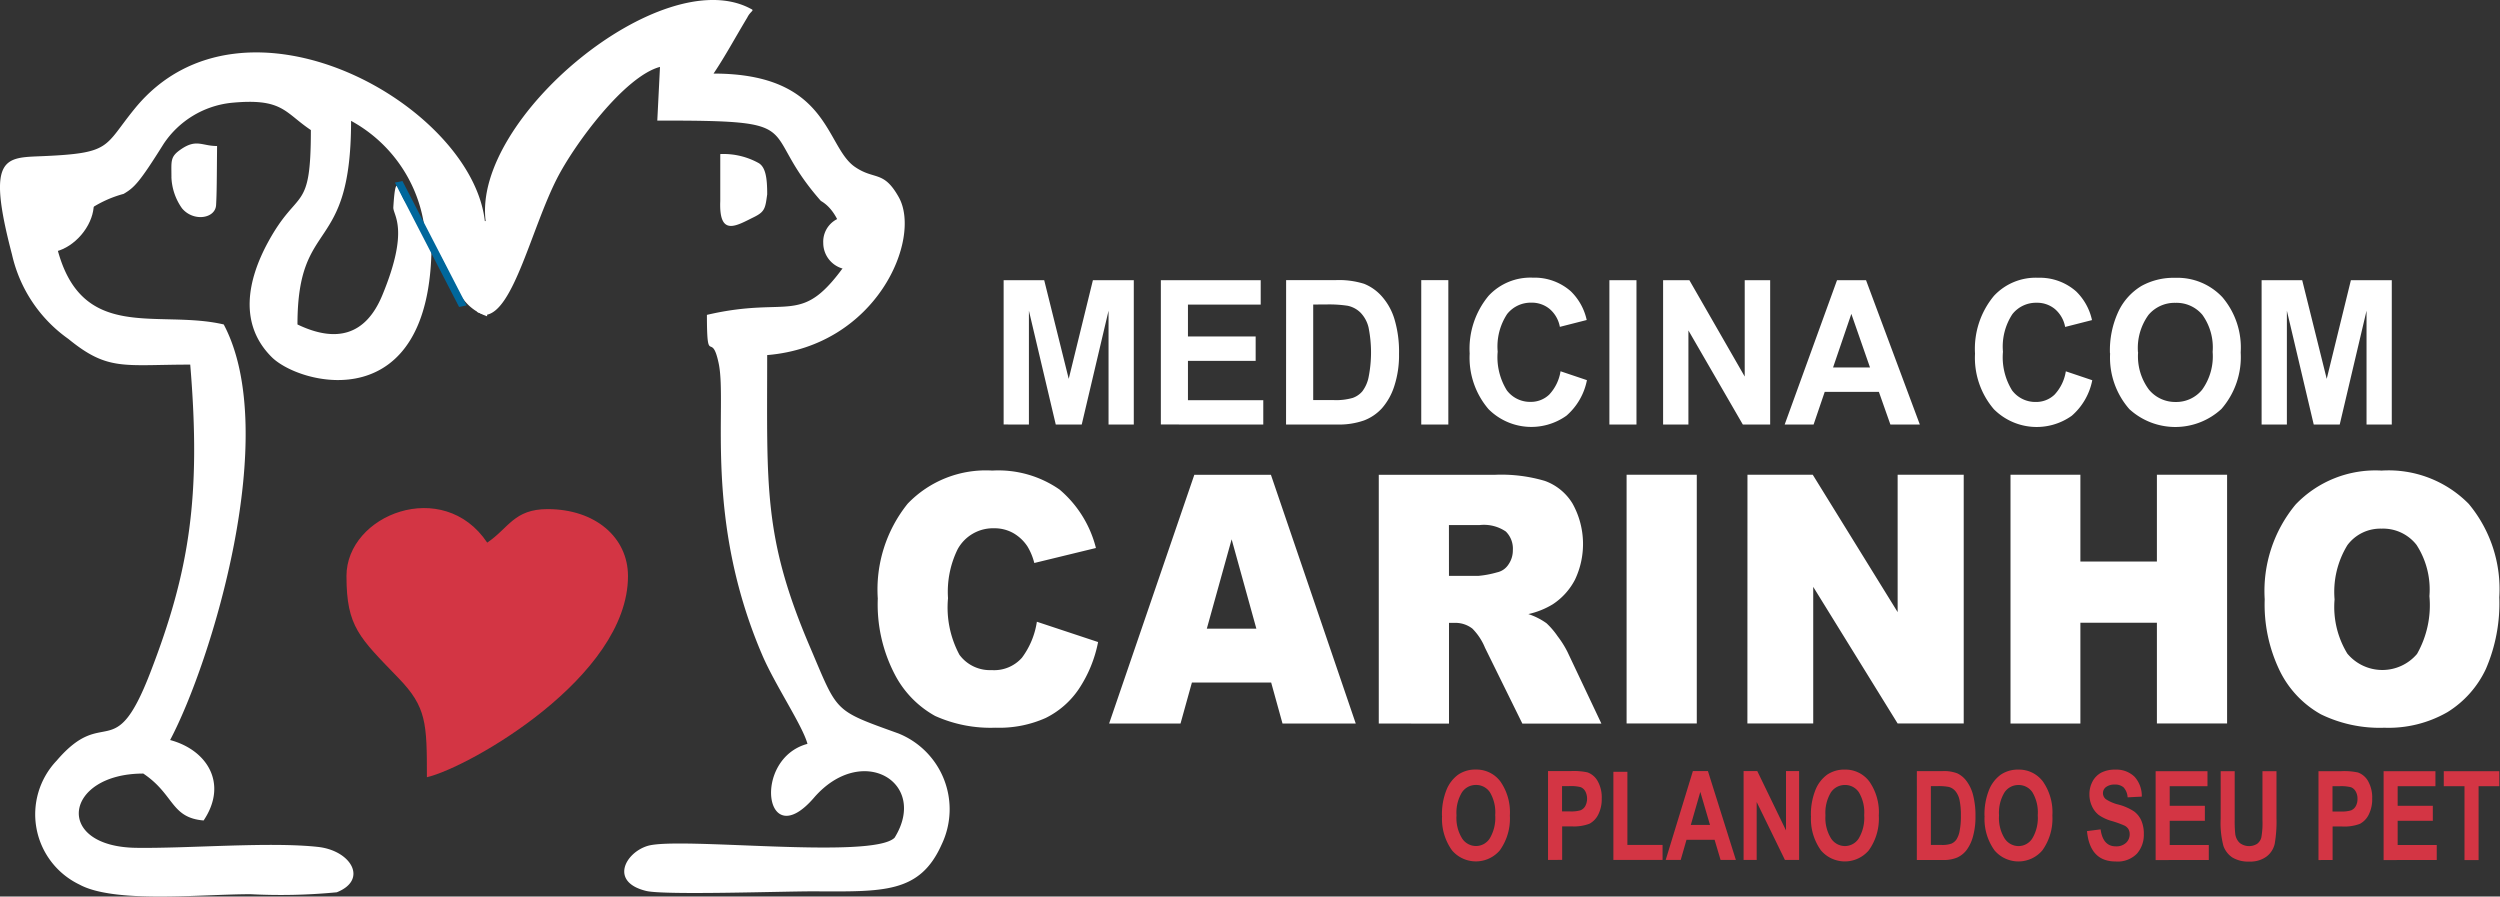 <?xml version="1.0" encoding="UTF-8"?> <svg xmlns="http://www.w3.org/2000/svg" xmlns:xlink="http://www.w3.org/1999/xlink" id="Grupo_48" data-name="Grupo 48" width="142.714" height="51.178" viewBox="0 0 142.714 51.178"><rect x="0" y="0" width="142.714" height="51.178" fill="#333333" stroke="none"/><defs><clipPath id="clip-path"><rect id="Retângulo_2" data-name="Retângulo 2" width="142.714" height="51.178" fill="none"></rect></clipPath></defs><g id="Grupo_4" data-name="Grupo 4" clip-path="url(#clip-path)"><path id="Caminho_1" data-name="Caminho 1" d="M24.252,18l-.863-1.487c-.558.037-.769-2.534-.936.155-.028.458.953,1.2-.631,5.026-.958,2.312-2.652,2.714-4.841,1.663,0-6.224,3.06-3.866,3.06-11.623A8.173,8.173,0,0,1,24.252,18m3.641-.383-.087,5.273c-1.978-.689-1.847-2.6-3.172-4.125,0,10-7.5,8.082-9.129,6.45-1.863-1.863-1.412-4.347-.188-6.584,1.714-3.132,2.429-1.577,2.429-6.371-1.516-1.015-1.607-1.844-4.57-1.552a5.319,5.319,0,0,0-3.831,2.334c-1.394,2.225-1.676,2.5-2.288,2.861a6.533,6.533,0,0,0-3.851,2.862c1.336,5.734,5.754,3.7,9.566,4.592,3.3,6.234-.706,19.272-3.061,23.723,2.111.564,3.324,2.484,1.913,4.592-1.883-.157-1.663-1.486-3.444-2.678-4.509,0-5.142,4.17-.413,4.239,2.982.044,7.644-.355,10.389-.051,1.884.209,2.872,1.872,1.069,2.59a33.3,33.3,0,0,1-4.922.109c-2.83,0-7.778.542-9.777-.555a4.446,4.446,0,0,1-1.291-7.07c2.755-3.219,3.271.334,5.335-5,2.258-5.832,2.915-10.092,2.29-17.607-3.814,0-4.688.386-6.954-1.464a8.068,8.068,0,0,1-3.22-4.816c-1.484-5.649-.4-5.529,1.72-5.619,4.007-.17,3.491-.518,5.3-2.732,6.214-7.59,19.428-.117,19.987,6.6ZM24.252,18l.383.765Z" transform="translate(0 -4.835)" fill="#fff" fill-rule="evenodd"></path><path id="Caminho_2" data-name="Caminho 2" d="M25.567,23.324a3.281,3.281,0,0,0,.6,1.78c.647.791,1.908.6,1.951-.179.041-.726.039-1.445.056-3.371-.848.005-1.169-.418-2.04.173-.652.441-.565.659-.565,1.6" transform="translate(-15.782 -13.219)" fill="#fff" fill-rule="evenodd"></path><path id="Caminho_3" data-name="Caminho 3" d="M71.182,17.808l.06-5.56c.02.124.036.247.046.37h.383C70.913,6.754,81.7-2.171,86.763.48c.145.076.071.034.112.06.113.069-.111.132-.272.465C85.86,2.242,85.35,3.2,84.68,4.2c6.626,0,6.364,4.152,8.067,5.325,1.129.777,1.636.176,2.508,1.735,1.325,2.372-1.254,8.489-7.514,9.01,0,7.509-.237,10.4,2.451,16.68,1.6,3.745,1.3,3.571,5.033,4.916A4.664,4.664,0,0,1,97.7,48.21C96.454,51,94.39,50.9,90.421,50.883c-1.648-.007-8.533.23-9.583-.022-2.108-.507-1.2-2.185.077-2.572,1.784-.541,12.837.791,14.1-.468,1.959-3.161-1.873-5.443-4.608-2.276-2.822,3.267-3.527-2.236-.366-3.081-.278-1.04-1.85-3.361-2.582-5.071-3.358-7.834-1.985-14.271-2.486-16.646-.41-1.946-.672.272-.672-2.772,4.857-1.132,5.355.786,8.035-3.061-.116-1.392-.521-2.864-1.53-3.444-3.713-4.217-.44-4.6-9.338-4.585l.154-3.066c-2.022.54-4.872,4.4-5.878,6.367-1.452,2.844-2.491,7.611-4.071,7.791a3.6,3.6,0,0,1-.489-.167" transform="translate(-43.946 0)" fill="#fff" fill-rule="evenodd"></path><path id="Caminho_4" data-name="Caminho 4" d="M107.451,25.656c-.083,2.073.915,1.419,1.927.921.624-.308.644-.508.752-1.3,0-.9-.082-1.532-.479-1.777a4.137,4.137,0,0,0-2.2-.519Z" transform="translate(-66.334 -14.186)" fill="#fff" fill-rule="evenodd"></path><path id="Caminho_5" data-name="Caminho 5" d="M51.692,79.685c0,2.9.742,3.507,2.975,5.825,1.594,1.654,1.616,2.558,1.616,5.654,2.393-.557,11.479-5.706,11.479-11.479,0-2.21-1.868-3.826-4.592-3.826-1.921,0-2.22,1.094-3.444,1.913-2.512-3.752-8.035-1.609-8.035,1.913" transform="translate(-31.913 -46.796)" fill="#d33544" fill-rule="evenodd"></path><path id="Caminho_6" data-name="Caminho 6" d="M59.348,27.008l3.663,7.1-.431.089-3.664-7.1Z" transform="translate(-36.373 -16.674)" fill="#00679c" fill-rule="evenodd"></path><path id="Caminho_7" data-name="Caminho 7" d="M124.18,32.291a1.521,1.521,0,1,1-1.357,1.512,1.441,1.441,0,0,1,1.357-1.512" transform="translate(-75.827 -19.935)" fill="#fff" fill-rule="evenodd"></path><path id="Caminho_8" data-name="Caminho 8" d="M7.279,27.214c.679.58.555,1.841-.277,2.816s-2.058,1.3-2.737.716-.555-1.841.277-2.816,2.058-1.3,2.737-.716" transform="translate(-2.362 -16.622)" fill="#fff" fill-rule="evenodd"></path><path id="Caminho_9" data-name="Caminho 9" d="M221.554,49.82V41.579h2.317l1.4,5.632,1.38-5.632h2.334V49.82h-1.441v-6.5l-1.531,6.5h-1.483l-1.533-6.5v6.5Zm-7.05-4.126a3.181,3.181,0,0,0,.614,2.127,1.938,1.938,0,0,0,1.524.71,1.906,1.906,0,0,0,1.517-.7,3.262,3.262,0,0,0,.6-2.162,3.189,3.189,0,0,0-.585-2.112,1.921,1.921,0,0,0-1.535-.685,1.946,1.946,0,0,0-1.542.689,3.216,3.216,0,0,0-.6,2.137m-1.6.055a5.239,5.239,0,0,1,.5-2.423,3.4,3.4,0,0,1,1.295-1.42,3.784,3.784,0,0,1,1.936-.466,3.515,3.515,0,0,1,2.688,1.107A4.435,4.435,0,0,1,220.36,45.7a4.514,4.514,0,0,1-1.1,3.231,3.885,3.885,0,0,1-5.253.011,4.457,4.457,0,0,1-1.1-3.192m-2.526,1.032,1.506.507a3.592,3.592,0,0,1-1.17,2.029,3.451,3.451,0,0,1-4.449-.376,4.515,4.515,0,0,1-1.074-3.169,4.728,4.728,0,0,1,1.081-3.3A3.257,3.257,0,0,1,208.8,41.44a3.13,3.13,0,0,1,2.164.777,3.251,3.251,0,0,1,.908,1.64l-1.533.391a1.757,1.757,0,0,0-.587-1.024,1.589,1.589,0,0,0-1.035-.357,1.718,1.718,0,0,0-1.389.65,3.37,3.37,0,0,0-.539,2.147,3.593,3.593,0,0,0,.524,2.21,1.659,1.659,0,0,0,1.36.656,1.508,1.508,0,0,0,1.061-.418,2.518,2.518,0,0,0,.644-1.332M199.2,46.562l-1.066-3.06-1.044,3.06Zm2.844,3.257h-1.681l-.657-1.865h-3.092l-.635,1.865h-1.651l2.989-8.241h1.655Zm-14.656,0V41.579h1.5l3.159,5.5v-5.5H193.5V49.82H191.94l-3.107-5.373V49.82Zm-3.066-8.241h1.546V49.82h-1.546Zm-2.788,5.2,1.506.507a3.593,3.593,0,0,1-1.17,2.029,3.451,3.451,0,0,1-4.45-.376,4.515,4.515,0,0,1-1.074-3.169,4.728,4.728,0,0,1,1.081-3.3,3.256,3.256,0,0,1,2.528-1.034,3.13,3.13,0,0,1,2.164.777,3.247,3.247,0,0,1,.908,1.64l-1.532.391a1.757,1.757,0,0,0-.587-1.024,1.59,1.59,0,0,0-1.035-.357,1.718,1.718,0,0,0-1.389.65,3.37,3.37,0,0,0-.539,2.147,3.593,3.593,0,0,0,.524,2.21,1.659,1.659,0,0,0,1.36.656,1.507,1.507,0,0,0,1.061-.418,2.521,2.521,0,0,0,.644-1.332m-7.952-5.2h1.546V49.82h-1.546Zm-6.168,1.392v5.456h1.165a3.44,3.44,0,0,0,1.087-.123,1.284,1.284,0,0,0,.55-.374,1.98,1.98,0,0,0,.356-.79,7.256,7.256,0,0,0,0-2.866,1.82,1.82,0,0,0-.45-.831,1.472,1.472,0,0,0-.74-.4,7.013,7.013,0,0,0-1.262-.073Zm-1.546-1.392H168.7a4.768,4.768,0,0,1,1.622.211,2.683,2.683,0,0,1,1.006.712,3.465,3.465,0,0,1,.723,1.3,6.451,6.451,0,0,1,.262,1.985,5.652,5.652,0,0,1-.275,1.857,3.558,3.558,0,0,1-.7,1.25,2.673,2.673,0,0,1-1.02.694,4.3,4.3,0,0,1-1.539.234h-2.915Zm-7.151,8.241V41.579h5.7v1.392h-4.153V44.79h3.865v1.393h-3.865v2.245h4.3V49.82Zm-8.975,0V41.579h2.316l1.4,5.632,1.38-5.632h2.334V49.82h-1.441v-6.5l-1.531,6.5h-1.482l-1.533-6.5v6.5Z" transform="translate(-92.449 -25.584)" fill="#fff"></path><path id="Caminho_11" data-name="Caminho 11" d="M214.119,77.565a5.109,5.109,0,0,0,.728,3.088,2.6,2.6,0,0,0,3.98.02,5.639,5.639,0,0,0,.707-3.3,4.689,4.689,0,0,0-.737-2.926,2.42,2.42,0,0,0-2-.926,2.344,2.344,0,0,0-1.943.939,5.1,5.1,0,0,0-.734,3.107m-3.989-.01a7.739,7.739,0,0,1,1.763-5.412,6.3,6.3,0,0,1,4.912-1.938,6.417,6.417,0,0,1,4.972,1.9,7.6,7.6,0,0,1,1.745,5.333,9.464,9.464,0,0,1-.761,4.08A5.777,5.777,0,0,1,220.557,84a6.747,6.747,0,0,1-3.595.886,7.654,7.654,0,0,1-3.619-.764,5.724,5.724,0,0,1-2.322-2.424,8.67,8.67,0,0,1-.89-4.142M195.62,70.444h3.989V75.4h4.368V70.444h4.007v14.2h-4.007V78.894h-4.368v5.752H195.62Zm-15.016,0h3.727l4.846,7.842V70.444h3.772v14.2h-3.772l-4.819-7.8v7.8H180.6Zm-6.9,0h4.007v14.2h-4.007Zm-10.14,5.772h1.688a5.616,5.616,0,0,0,1.059-.2,1.023,1.023,0,0,0,.647-.446,1.407,1.407,0,0,0,.253-.826,1.372,1.372,0,0,0-.4-1.058,2.221,2.221,0,0,0-1.492-.37h-1.757Zm-4.007,8.43v-14.2h6.654a8.759,8.759,0,0,1,2.828.35,3.058,3.058,0,0,1,1.579,1.293,4.747,4.747,0,0,1,.139,4.347,3.741,3.741,0,0,1-1.263,1.4,4.594,4.594,0,0,1-1.4.562,3.793,3.793,0,0,1,1.038.523,4.449,4.449,0,0,1,.638.747,5.577,5.577,0,0,1,.556.883l1.94,4.1h-4.512l-2.133-4.331a3.329,3.329,0,0,0-.722-1.094,1.588,1.588,0,0,0-.981-.327h-.352v5.752Zm-6.988-5.415-1.411-5.1-1.417,5.1Zm.845,3.074h-4.524l-.65,2.341h-4.076l4.864-14.2H153.4l4.843,14.2h-4.181Zm-13.38-3.471,3.5,1.161a7.369,7.369,0,0,1-1.113,2.7,4.888,4.888,0,0,1-1.883,1.636,6.494,6.494,0,0,1-2.861.553,7.707,7.707,0,0,1-3.447-.671,5.711,5.711,0,0,1-2.3-2.367,8.641,8.641,0,0,1-.972-4.334,7.822,7.822,0,0,1,1.705-5.415,6.183,6.183,0,0,1,4.831-1.891,6.119,6.119,0,0,1,3.841,1.084,6.419,6.419,0,0,1,2.076,3.336l-3.519.856a3.425,3.425,0,0,0-.388-.942,2.391,2.391,0,0,0-.821-.771A2.182,2.182,0,0,0,137.6,73.5a2.3,2.3,0,0,0-2.085,1.2,5.5,5.5,0,0,0-.548,2.79,5.711,5.711,0,0,0,.653,3.233,2.16,2.16,0,0,0,1.835.873,2.118,2.118,0,0,0,1.733-.707,4.571,4.571,0,0,0,.851-2.05" transform="translate(-80.849 -43.343)" fill="#fff"></path><path id="Caminho_13" data-name="Caminho 13" d="M273.465,119.989v-4.215h-1.183v-.857h3.17v.857h-1.183v4.215Zm-4.618,0v-5.073h2.959v.857H269.65v1.119h2.007v.857H269.65v1.381h2.231v.857Zm-2.917-4.215v1.445h.448a1.887,1.887,0,0,0,.612-.066.552.552,0,0,0,.266-.237.813.813,0,0,0,.1-.423.8.8,0,0,0-.106-.427.534.534,0,0,0-.264-.233,2.333,2.333,0,0,0-.664-.059Zm-.8,4.215v-5.073h1.3a3.8,3.8,0,0,1,.948.073,1.081,1.081,0,0,1,.586.5,1.89,1.89,0,0,1,.232.989,1.942,1.942,0,0,1-.2.922,1.181,1.181,0,0,1-.5.522,2.5,2.5,0,0,1-1.03.151h-.53v1.913Zm-5.583-5.073h.8v2.744a6.928,6.928,0,0,0,.031.833.854.854,0,0,0,.255.518.872.872,0,0,0,.992.053.644.644,0,0,0,.241-.359,4.509,4.509,0,0,0,.066-.987v-2.8h.8v2.664a7.37,7.37,0,0,1-.1,1.475,1.256,1.256,0,0,1-.473.737,1.55,1.55,0,0,1-.969.282,1.752,1.752,0,0,1-.977-.234,1.318,1.318,0,0,1-.509-.657,5.146,5.146,0,0,1-.158-1.562Zm-3.713,5.073v-5.073h2.959v.857h-2.156v1.119h2.007v.857h-2.007v1.381h2.231v.857Zm-3.924-1.651.782-.1q.133.971.873.97a.808.808,0,0,0,.577-.2.653.653,0,0,0,.21-.492.561.561,0,0,0-.073-.294.554.554,0,0,0-.223-.2,6.028,6.028,0,0,0-.725-.261,2.442,2.442,0,0,1-.755-.352,1.348,1.348,0,0,1-.38-.5,1.588,1.588,0,0,1-.142-.666,1.529,1.529,0,0,1,.181-.746,1.216,1.216,0,0,1,.5-.5,1.675,1.675,0,0,1,.789-.169,1.485,1.485,0,0,1,1.1.4,1.623,1.623,0,0,1,.419,1.14l-.809.042a.914.914,0,0,0-.23-.568.721.721,0,0,0-.5-.162.8.8,0,0,0-.5.14.427.427,0,0,0-.177.349.437.437,0,0,0,.162.344,2.291,2.291,0,0,0,.736.313,3,3,0,0,1,.878.388,1.316,1.316,0,0,1,.414.522,1.9,1.9,0,0,1,.143.777,1.633,1.633,0,0,1-.39,1.108,1.535,1.535,0,0,1-1.221.45q-1.468,0-1.634-1.736m-5.021-.889a2.218,2.218,0,0,0,.318,1.309.951.951,0,0,0,.791.437.937.937,0,0,0,.788-.433,2.282,2.282,0,0,0,.313-1.331,2.228,2.228,0,0,0-.3-1.3.939.939,0,0,0-.8-.422.951.951,0,0,0-.8.424,2.246,2.246,0,0,0-.309,1.315m-.83.034a3.73,3.73,0,0,1,.258-1.491,2,2,0,0,1,.672-.874,1.725,1.725,0,0,1,1.005-.287,1.7,1.7,0,0,1,1.4.681,3.062,3.062,0,0,1,.539,1.94,3.11,3.11,0,0,1-.571,1.988,1.792,1.792,0,0,1-2.727.007,3.065,3.065,0,0,1-.572-1.964m-3.066-1.71v3.358h.605a1.527,1.527,0,0,0,.565-.075.678.678,0,0,0,.285-.23,1.335,1.335,0,0,0,.185-.486,4.213,4.213,0,0,0,.073-.875,4.17,4.17,0,0,0-.075-.889,1.2,1.2,0,0,0-.233-.511.742.742,0,0,0-.385-.246,3.1,3.1,0,0,0-.655-.045Zm-.8-.857h1.47a2.119,2.119,0,0,1,.842.13,1.42,1.42,0,0,1,.523.438,2.264,2.264,0,0,1,.375.8,4.664,4.664,0,0,1,.136,1.222,4.067,4.067,0,0,1-.143,1.143,2.322,2.322,0,0,1-.362.77,1.407,1.407,0,0,1-.53.427,1.916,1.916,0,0,1-.8.144h-1.513Zm-5.218,2.533a2.217,2.217,0,0,0,.319,1.309.95.95,0,0,0,.791.437.936.936,0,0,0,.788-.433,2.282,2.282,0,0,0,.313-1.331,2.23,2.23,0,0,0-.3-1.3.939.939,0,0,0-.8-.422.951.951,0,0,0-.8.424,2.247,2.247,0,0,0-.31,1.315m-.83.034a3.737,3.737,0,0,1,.258-1.491,2,2,0,0,1,.672-.874,1.725,1.725,0,0,1,1.005-.287,1.7,1.7,0,0,1,1.4.681,3.063,3.063,0,0,1,.54,1.94,3.108,3.108,0,0,1-.572,1.988,1.792,1.792,0,0,1-2.727.007,3.065,3.065,0,0,1-.572-1.964m-3.848,2.505v-5.073h.781l1.64,3.387v-3.387h.748v5.073h-.809l-1.613-3.307v3.307Zm-1.918-2-.553-1.883-.542,1.883Zm1.477,2h-.873l-.341-1.148h-1.605l-.33,1.148h-.857l1.552-5.073h.859Zm-6.992,0v-5.03h.8v4.172h2.007v.857Zm-2.931-4.215v1.445h.448a1.888,1.888,0,0,0,.612-.066.551.551,0,0,0,.265-.237.915.915,0,0,0,0-.85.534.534,0,0,0-.264-.233,2.332,2.332,0,0,0-.664-.059Zm-.8,4.215v-5.073h1.3a3.8,3.8,0,0,1,.948.073,1.081,1.081,0,0,1,.586.5,1.894,1.894,0,0,1,.232.989,1.937,1.937,0,0,1-.2.922,1.178,1.178,0,0,1-.5.522,2.5,2.5,0,0,1-1.031.151h-.529v1.913Zm-5.225-2.54a2.218,2.218,0,0,0,.318,1.309.951.951,0,0,0,.791.437.935.935,0,0,0,.788-.433,2.278,2.278,0,0,0,.313-1.331,2.231,2.231,0,0,0-.3-1.3.938.938,0,0,0-.8-.422.951.951,0,0,0-.8.424,2.247,2.247,0,0,0-.309,1.315m-.83.034a3.737,3.737,0,0,1,.257-1.491,2,2,0,0,1,.673-.874,1.723,1.723,0,0,1,1.005-.287,1.7,1.7,0,0,1,1.4.681,3.062,3.062,0,0,1,.54,1.94,3.11,3.11,0,0,1-.571,1.988,1.792,1.792,0,0,1-2.728.007,3.068,3.068,0,0,1-.571-1.964" transform="translate(-132.778 -70.893)" fill="#d33544"></path></g></svg> 